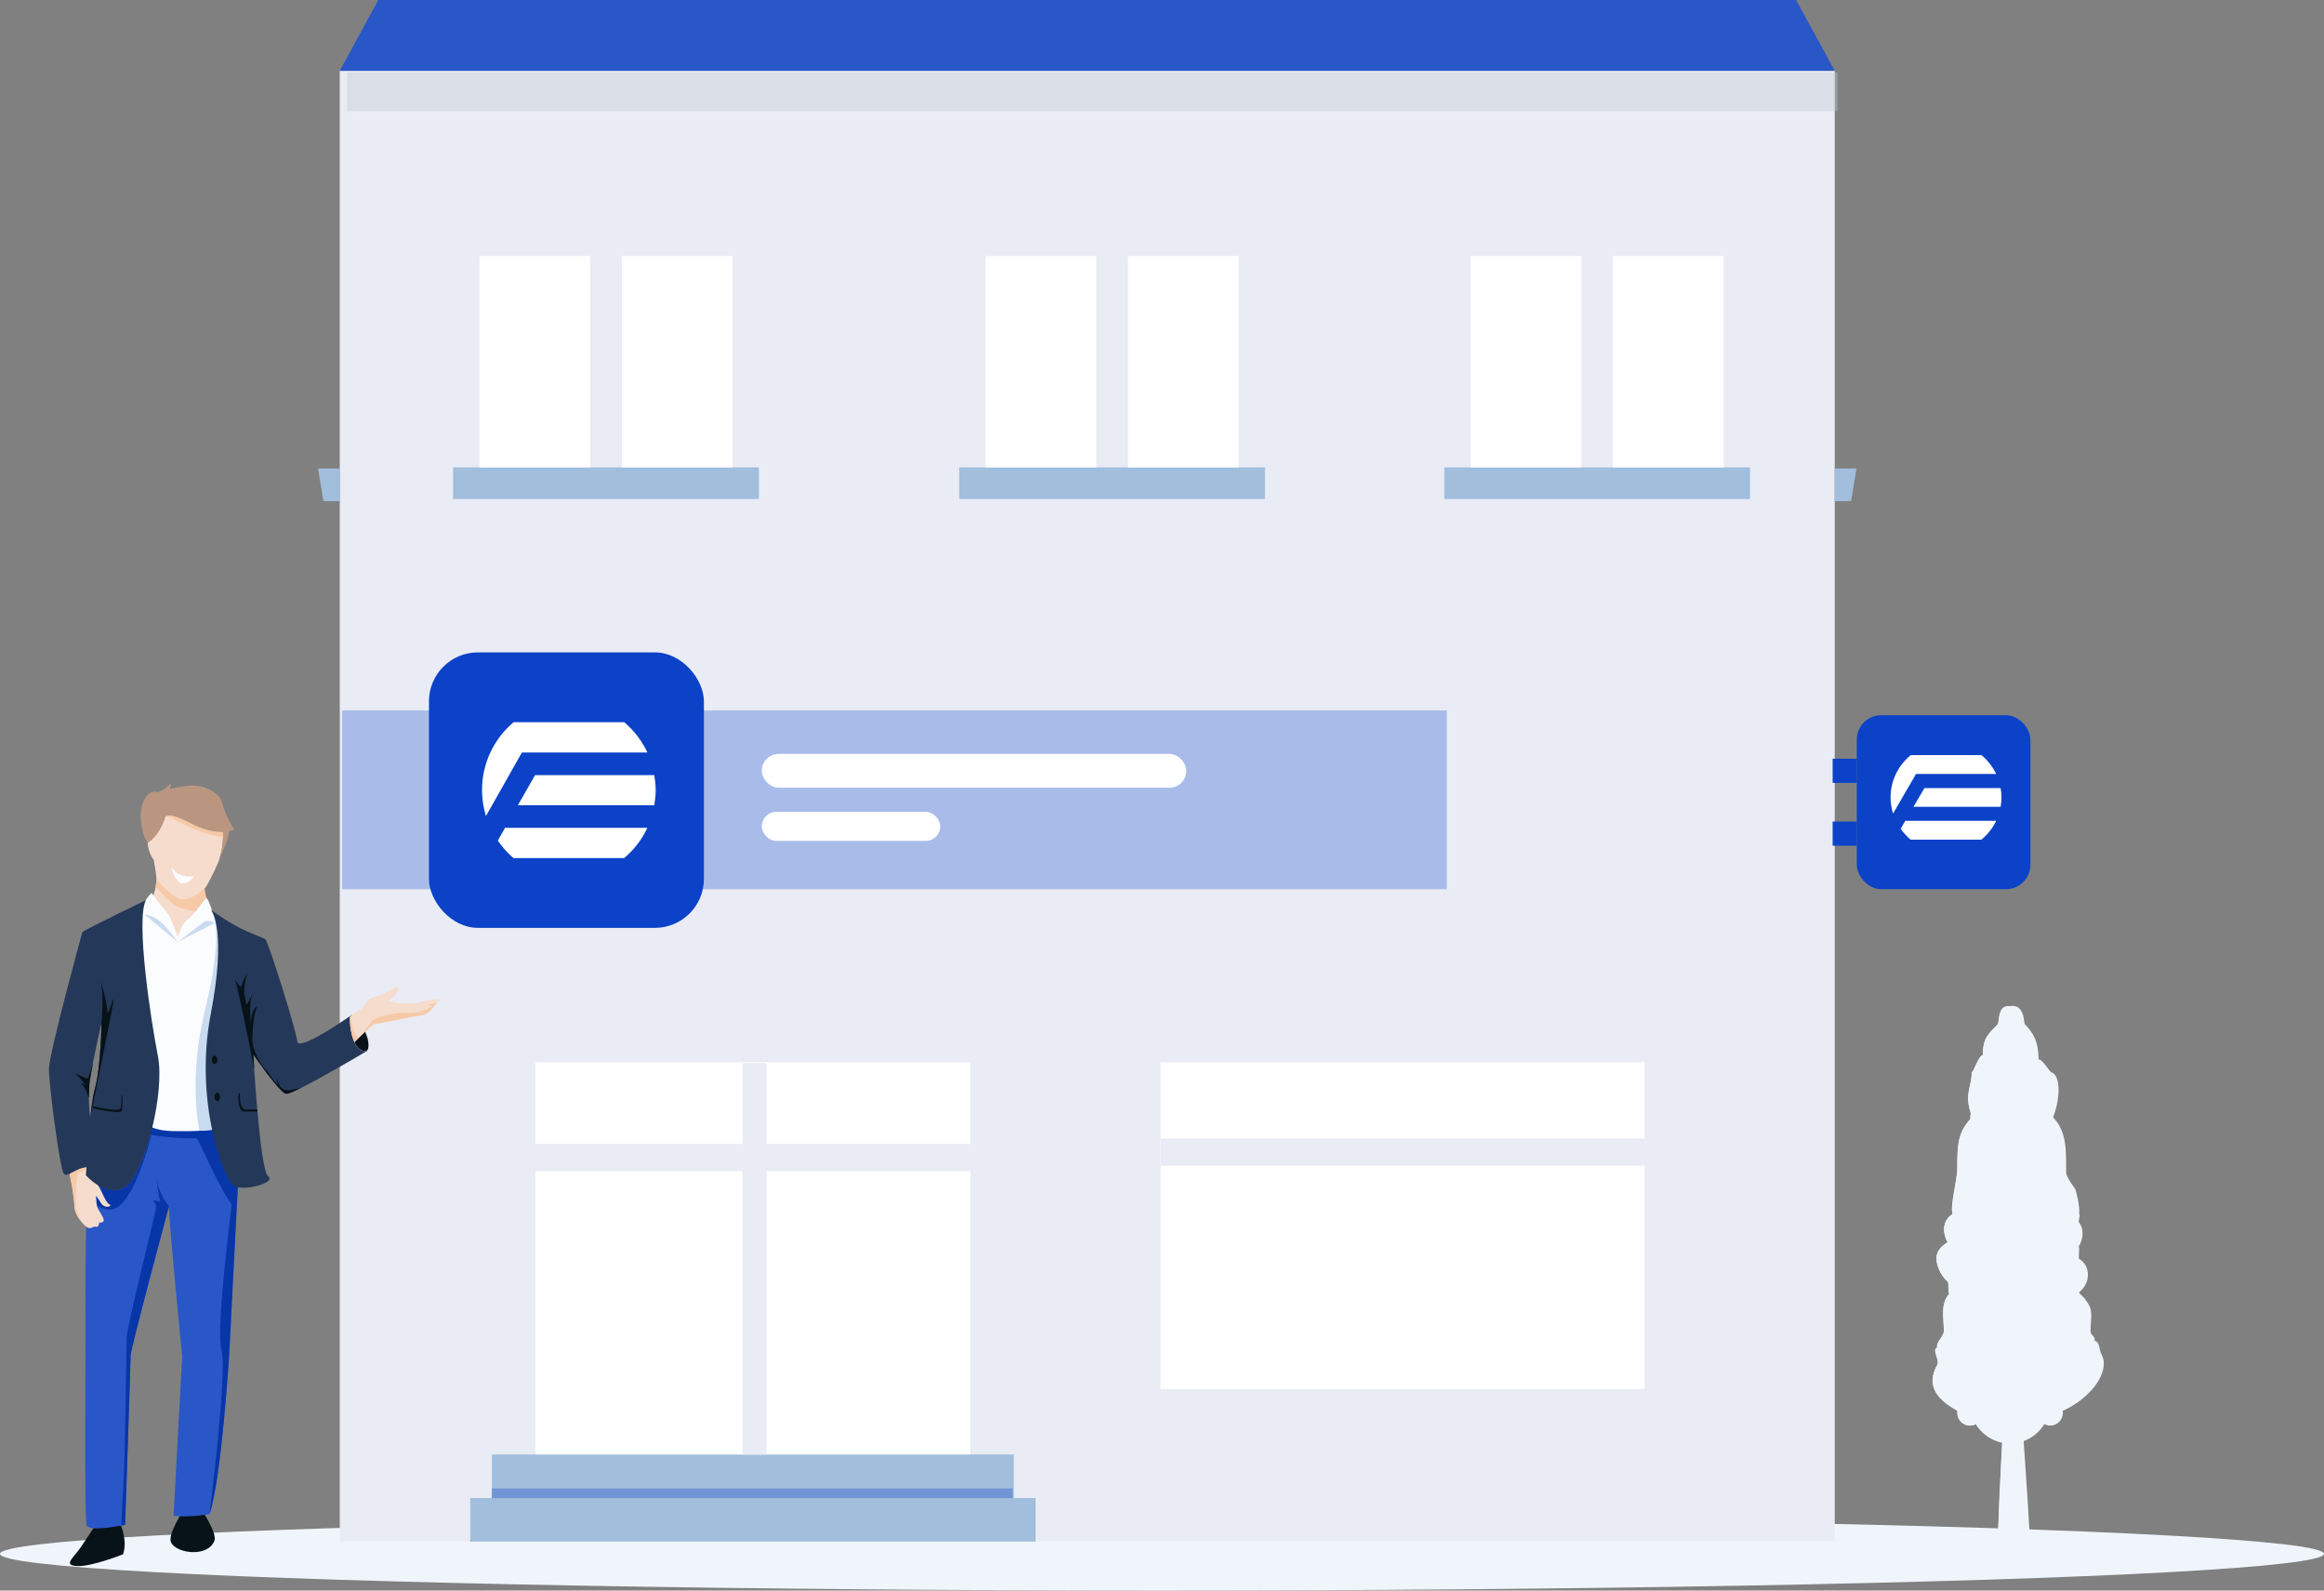<svg width="95" height="65" viewBox="0 0 95 65" fill="none" xmlns="http://www.w3.org/2000/svg">
<rect x="0" y="0" width="95" height="65" fill="#808080" stroke="none"/>
<ellipse cx="47.5" cy="63.5" rx="47.5" ry="1.5" fill="#F0F5FB"/>
<path d="M13.889 2.894H75V63H13.889V2.894Z" fill="#E9ECF5"/>
<rect x="13.986" y="29.031" width="45.155" height="7.307" fill="#A9BCE9"/>
<rect x="31.141" y="30.809" width="17.352" height="1.382" rx="0.691" fill="white"/>
<rect x="31.141" y="33.179" width="7.296" height="1.185" rx="0.592" fill="white"/>
<rect x="17.535" y="26.661" width="11.239" height="11.257" rx="2" fill="#0B42C8"/>
<rect x="75.901" y="29.229" width="7.099" height="7.11" rx="1" fill="#0B42C8"/>
<rect x="74.915" y="31.006" width="0.986" height="0.987" fill="#0B42C8"/>
<rect x="74.915" y="33.574" width="0.986" height="0.987" fill="#0B42C8"/>
<path d="M31.022 19.099H18.522V20.394H31.022V19.099Z" fill="#A1BEDD"/>
<path d="M20.111 59.438H41.444V61.219H42.333V63H19.222V61.219H20.111V59.438Z" fill="#A1BEDD"/>
<path d="M39.211 19.099H51.711V20.394H39.211V19.099Z" fill="#A1BEDD"/>
<path d="M71.538 19.099H59.038V20.394H71.538V19.099Z" fill="#A1BEDD"/>
<path d="M75 19.145H75.889L75.667 20.48H75V19.145Z" fill="#A1BEDD"/>
<path d="M13 19.145H13.889V20.48H13.222L13 19.145Z" fill="#A1BEDD"/>
<path d="M19.6 10.463H24.125V19.099H19.6V10.463Z" fill="white"/>
<path d="M25.418 19.099V10.463H29.944V19.099H25.418Z" fill="white"/>
<path d="M21.889 43.41H39.667V59.438H21.889V43.41Z" fill="white"/>
<path d="M47.444 43.41H67.222V56.767H47.444V43.41Z" fill="white"/>
<path d="M44.815 10.463H40.289V19.099H44.815V10.463Z" fill="white"/>
<path d="M46.108 10.463V19.099H50.633V10.463H46.108Z" fill="white"/>
<path d="M60.116 10.463H64.641V19.099H60.116V10.463Z" fill="white"/>
<path d="M65.935 19.099V10.463H70.46V19.099H65.935Z" fill="white"/>
<path d="M15.465 0H73.424L75 2.894H13.889L15.465 0Z" fill="#2957C8"/>
<rect opacity="0.4" x="14.183" y="2.962" width="60.93" height="1.58" fill="#C2C8D2"/>
<rect opacity="0.4" x="20.099" y="60.828" width="21.296" height="0.395" fill="#2957C8"/>
<rect x="30.352" y="43.448" width="0.986" height="15.997" fill="#E9ECF5"/>
<path d="M67.222 46.526H47.444V47.64H67.222V46.526Z" fill="#E9ECF5"/>
<path d="M39.889 46.749H21.222V47.862H39.889V46.749Z" fill="#E9ECF5"/>
<g clip-path="url(#clip0)">
<path d="M21.169 32.909H26.745C26.777 32.708 26.803 32.501 26.803 32.293C26.803 32.079 26.777 31.878 26.745 31.677H21.872L21.169 32.909Z" fill="white"/>
<path d="M20.35 34.354C20.536 34.62 20.747 34.86 20.99 35.067H25.511C25.914 34.73 26.24 34.309 26.464 33.829H20.644L20.35 34.354Z" fill="white"/>
<path d="M26.464 30.751C26.24 30.271 25.914 29.85 25.517 29.513H20.996C20.209 30.174 19.704 31.172 19.704 32.287C19.704 32.656 19.762 33.013 19.864 33.35L21.335 30.751H26.464Z" fill="white"/>
</g>
<g clip-path="url(#clip1)">
<path d="M78.217 32.971H81.78C81.801 32.846 81.817 32.717 81.817 32.588C81.817 32.455 81.801 32.33 81.78 32.205H78.667L78.217 32.971Z" fill="white"/>
<path d="M77.694 33.871C77.813 34.036 77.948 34.185 78.103 34.314H80.992C81.249 34.105 81.457 33.842 81.6 33.544H77.882L77.694 33.871Z" fill="white"/>
<path d="M81.6 31.628C81.457 31.33 81.249 31.068 80.996 30.858H78.107C77.605 31.27 77.282 31.891 77.282 32.584C77.282 32.814 77.319 33.036 77.384 33.246L78.324 31.628H81.6Z" fill="white"/>
</g>
<path d="M83.334 43.297C83.32 42.534 83.136 42.248 82.759 41.84C82.7 41.211 82.485 41.074 82.168 41.114C81.853 41.114 81.741 41.225 81.681 41.839C81.303 42.248 81.064 42.363 81.05 43.126C80.891 43.117 80.689 43.794 80.599 43.823C80.599 44.456 80.304 44.658 80.552 45.456C80.58 45.546 80.518 45.634 80.552 45.718C80.03 46.31 80.011 46.775 80.011 47.729C80.011 48.266 79.721 49.171 79.811 49.622C79.735 49.666 79.668 49.723 79.613 49.794C79.413 50.053 79.427 50.43 79.616 50.767C79.511 50.841 79.259 50.975 79.174 51.275C79.088 51.582 79.315 52.128 79.613 52.366C79.683 52.422 79.606 52.834 79.684 52.869C79.308 53.298 79.461 53.824 79.461 54.393C79.461 54.626 79.123 54.852 79.193 55.066C78.953 55.132 79.301 55.586 79.193 55.776C78.862 56.36 78.876 56.985 79.884 57.575C79.928 57.601 79.973 57.626 80.018 57.65C80.013 57.678 80.011 57.706 80.011 57.736C80.011 58.024 80.241 58.258 80.525 58.258C80.613 58.258 80.696 58.235 80.769 58.195C81.058 58.672 81.577 58.989 82.168 58.989C82.76 58.989 83.278 58.672 83.568 58.195C83.641 58.235 83.724 58.258 83.812 58.258C84.096 58.258 84.326 58.024 84.326 57.736C84.326 57.708 84.324 57.681 84.32 57.654C84.439 57.601 84.558 57.54 84.677 57.471C85.685 56.88 86.234 55.929 85.904 55.346C85.798 55.158 85.853 54.853 85.619 54.787C85.669 54.603 85.456 54.59 85.456 54.393C85.456 53.834 85.609 53.542 85.244 53.117C85.284 53.093 84.954 52.839 84.991 52.81C85.482 52.417 85.456 51.719 84.991 51.446C84.948 51.39 85.022 50.999 84.972 50.951C85.172 50.609 85.191 50.222 84.987 49.957C84.935 49.89 85.062 49.665 84.991 49.622C85.037 49.26 84.835 48.598 84.835 48.598C84.835 48.598 84.46 48.094 84.46 47.934C84.46 46.947 84.48 46.253 83.928 45.66C83.953 45.594 83.977 45.526 83.998 45.456C84.246 44.658 84.184 43.927 83.859 43.823C83.769 43.794 83.505 43.288 83.334 43.297Z" fill="#F0F5FB"/>
<path d="M82.168 41.114C81.853 41.114 81.741 41.225 81.681 41.839C81.303 42.247 81.064 42.363 81.05 43.126C80.891 43.117 80.689 43.794 80.599 43.823C80.599 44.456 80.304 44.658 80.552 45.456C80.58 45.546 80.518 45.634 80.552 45.718C80.03 46.31 80.011 46.774 80.011 47.729C80.011 48.266 79.721 49.171 79.811 49.622C79.735 49.666 79.668 49.723 79.613 49.794C79.413 50.053 79.427 50.429 79.616 50.767C79.511 50.841 79.259 50.975 79.174 51.275C79.088 51.582 79.315 52.128 79.613 52.366C79.683 52.422 79.606 52.834 79.684 52.869C79.308 53.298 79.461 53.824 79.461 54.393C79.461 54.626 79.123 54.852 79.193 55.066C78.953 55.132 79.301 55.586 79.193 55.776C78.862 56.36 78.876 56.985 79.884 57.575C79.928 57.601 79.973 57.626 80.018 57.65C80.013 57.678 80.011 57.706 80.011 57.736C80.011 58.024 80.241 58.258 80.525 58.258C80.613 58.258 80.696 58.235 80.769 58.195C81.058 58.672 81.557 58.952 82.168 58.989C81.698 58.764 80.919 58.069 80.695 56.855C80.608 56.38 80.813 55.81 80.769 55.233C80.734 54.768 80.389 54.303 80.375 53.79C80.357 53.178 80.503 52.681 80.523 52.026C80.547 51.275 80.317 50.202 80.375 49.424C80.42 48.811 80.711 48.3 80.802 47.66C80.891 47.039 80.5 46.536 80.599 45.919C80.713 45.203 80.589 44.488 80.802 43.823C80.967 43.309 81.38 42.934 81.622 42.503C81.72 42.329 81.681 42.064 81.747 41.892C81.875 41.556 82.075 41.33 82.168 41.114Z" fill="#F0F5FB"/>
<path d="M81.704 63.679C81.55 63.523 82.013 55.949 82.064 55.531C82.115 55.114 81.83 54.158 82.218 54.33C82.444 54.43 82.452 55.746 82.475 55.793C82.526 55.897 83.232 55.342 83.297 55.375C83.4 55.427 83.348 55.636 83.297 55.74C83.246 55.845 82.629 56.054 82.578 56.21C82.496 56.458 83.111 63.467 82.957 63.624C82.826 63.757 81.858 63.836 81.704 63.679Z" fill="#F0F5FB"/>
<path d="M82.105 54.316C82.124 54.525 82.13 54.757 82.148 54.923C82.252 55.833 82.199 56.669 82.145 57.528C82.11 58.085 82.074 58.651 82.08 59.253C82.096 60.864 82.109 63.06 82.113 63.765C81.922 63.761 81.758 63.736 81.702 63.679C81.548 63.522 82.011 55.949 82.062 55.531C82.079 55.391 82.059 55.19 82.038 54.992C82.006 54.682 81.969 54.35 82.105 54.316Z" fill="#F0F5FB"/>
<path d="M8.198 61.634C8.198 61.634 8.112 61.998 7.559 61.63C7.559 61.63 6.831 62.692 6.993 63.034C7.205 63.484 8.492 63.66 8.764 62.966C8.893 62.647 8.198 61.634 8.198 61.634Z" fill="#071219"/>
<path d="M4.952 62.363C4.952 62.363 5.216 62.995 5.028 63.519C5.028 63.519 3.731 64.034 3.145 63.998C2.559 63.962 3.003 63.669 3.307 63.223C3.611 62.777 3.995 62.184 3.995 62.184L4.952 62.363Z" fill="#071219"/>
<path d="M3.549 62.357C3.77 62.575 4.641 62.389 4.955 62.344C5.051 62.327 5.114 62.314 5.114 62.314C5.114 62.314 5.339 55.65 5.339 55.386C5.339 55.123 6.907 49.295 6.907 49.295C6.907 50.002 7.447 55.429 7.447 55.429C7.404 56.223 7.096 61.94 7.096 61.94C7.586 62.034 8.568 61.878 8.568 61.878C9.058 60.468 9.376 55.298 9.376 55.298L9.67 49.488L9.753 47.885L9.832 46.384L9.865 45.765C9.558 45.889 9.177 45.957 8.764 45.989C6.94 46.133 4.439 45.547 4.439 45.547L4.194 45.921L3.856 46.429C3.41 48.546 3.499 53.403 3.499 54.197C3.499 54.989 3.439 62.249 3.549 62.357Z" fill="#2957C8"/>
<path d="M6.163 36.814C5.842 37.192 4.475 37.866 4.475 37.866C4.475 37.866 5.511 39 7.288 39C8.684 39 9.971 38.423 9.498 38.075C8.452 37.306 8.429 36.681 8.416 36.641V36.638C8.38 36.537 8.323 36.358 8.353 36.316C8.36 36.309 8.363 36.309 8.363 36.309C8.433 36.28 8.813 35.518 8.922 35.234C8.949 35.166 8.972 35.098 8.992 35.026C9.071 34.762 9.108 34.489 9.118 34.225C9.124 34.15 9.124 34.078 9.124 34.006C9.124 33.765 9.104 33.537 9.081 33.342C9.028 32.945 8.955 32.678 8.955 32.678C8.479 32.29 7.612 32.016 6.745 32.319C5.878 32.622 6.113 33.671 6.047 34.221C5.977 34.772 6.285 35.143 6.285 35.143C6.285 35.143 6.368 35.57 6.398 35.928C6.404 36.019 6.391 36.13 6.365 36.241C6.312 36.459 6.262 36.697 6.163 36.814Z" fill="#F6DCCD"/>
<path d="M6.358 36.231C6.609 36.518 7.112 37.065 7.42 37.117C7.576 37.143 7.837 37.215 8.098 37.283L8.201 37.111L8.443 36.707C8.443 36.707 8.433 36.681 8.419 36.642V36.638L8.366 36.306C8.366 36.306 8.363 36.309 8.357 36.312C8.287 36.371 7.847 36.746 7.486 36.759C7.093 36.775 6.394 35.918 6.394 35.918C6.398 36.01 6.384 36.12 6.358 36.231Z" fill="#F6CAA7"/>
<path d="M6.772 33.365C6.874 33.378 7.04 33.43 7.298 33.58C7.804 33.873 8.452 34.114 9.118 34.221C9.124 34.147 9.124 34.075 9.124 34.003C8.813 34.013 8.347 33.944 7.718 33.609C6.98 33.212 6.805 33.329 6.772 33.365Z" fill="#F6CAA7"/>
<path d="M5.756 33.283C5.756 33.788 5.858 34.104 5.941 34.28C5.977 34.355 6.014 34.407 6.034 34.433C6.044 34.433 6.057 34.433 6.067 34.427C6.07 34.427 6.077 34.423 6.08 34.42C6.586 34.062 6.762 33.374 6.762 33.374C6.762 33.374 6.762 33.371 6.768 33.368C6.801 33.332 6.977 33.215 7.718 33.609C8.343 33.944 8.813 34.013 9.124 34.003C9.124 34.075 9.124 34.15 9.118 34.221C9.108 34.485 9.071 34.762 8.992 35.023V35.052C8.992 35.052 9.339 34.332 9.366 33.971C9.508 33.941 9.578 33.899 9.578 33.899C8.989 32.98 9.184 32.743 8.886 32.485C8.218 31.912 7.529 32.114 6.927 32.257C6.997 32.156 6.963 32 6.963 32C6.864 32.173 6.682 32.277 6.553 32.329C6.51 32.349 6.47 32.361 6.444 32.371C6.454 32.375 6.46 32.378 6.47 32.378C6.447 32.378 6.427 32.381 6.417 32.381C6.411 32.381 6.404 32.381 6.404 32.381C6.404 32.381 6.414 32.378 6.427 32.375C6.431 32.371 6.434 32.371 6.434 32.368C6.391 32.355 6.351 32.349 6.315 32.349C6.01 32.345 5.756 32.818 5.756 33.283Z" fill="#BA9680"/>
<path d="M6.154 46.376C5.56 46.277 4.931 46.127 4.194 45.921L4.439 45.547C4.439 45.547 6.94 46.133 8.764 45.989C9.177 45.957 9.558 45.889 9.865 45.765L9.832 46.384L9.67 49.483L9.369 55.298C9.369 55.298 9.051 60.468 8.562 61.878C8.562 61.878 9.313 55.979 9.051 55.158C8.849 54.522 9.271 50.842 9.471 49.224C9.057 48.631 8.671 47.807 8.393 47.213C8.24 46.888 8.12 46.631 8.045 46.52H8.045C7.873 46.52 7.705 46.52 7.536 46.514C7.084 46.5 6.647 46.456 6.19 46.382C6.018 47.054 5.538 48.725 4.889 49.269C4.601 49.511 4.267 49.452 3.959 49.273C3.932 49.129 3.919 48.862 3.919 48.862C3.919 48.862 3.966 48.901 4.131 49.159C4.296 49.419 4.614 49.273 4.482 49.221C4.38 49.181 4.293 48.996 4.188 48.774C4.155 48.706 4.121 48.635 4.085 48.563C4.07 48.528 4.051 48.497 4.032 48.467C4.026 48.458 4.021 48.448 4.015 48.439C4.343 48.641 4.783 48.781 5.183 48.462C5.533 48.182 5.895 47.344 6.154 46.376Z" fill="#0736A8"/>
<path d="M4.955 62.344C5.051 62.327 5.114 62.314 5.114 62.314C5.114 62.314 5.339 55.65 5.339 55.386C5.339 55.123 6.907 49.295 6.907 49.295C6.907 49.295 6.52 48.849 6.421 48.234C6.421 48.234 6.437 48.768 6.563 49.113C6.543 49.103 6.275 49.025 6.275 49.09C6.275 49.116 6.29 49.129 6.309 49.145C6.34 49.171 6.381 49.207 6.381 49.325C6.381 49.399 6.194 50.174 5.968 51.113C5.621 52.556 5.18 54.386 5.18 54.657C5.18 55.103 5.091 59.751 5.071 60.161C5.051 60.542 4.965 62.158 4.955 62.344Z" fill="#0736A8"/>
<path d="M2.837 47.791C2.837 47.791 2.854 48.058 2.89 48.204C2.93 48.351 3.032 49.025 3.046 49.344C3.052 49.514 3.158 49.709 3.281 49.872C3.393 50.022 3.515 50.139 3.592 50.172C3.747 50.24 3.787 50.097 3.919 50.133C4.052 50.172 4.045 49.95 4.068 49.957C4.091 49.963 4.207 49.986 4.24 49.882C4.27 49.774 3.999 49.435 3.969 49.309C3.966 49.299 3.966 49.286 3.962 49.276C3.936 49.133 3.922 48.865 3.922 48.865C3.922 48.865 3.969 48.905 4.131 49.165C4.293 49.426 4.614 49.279 4.482 49.227C4.349 49.172 4.24 48.875 4.085 48.569C4.061 48.527 4.038 48.484 4.015 48.445C3.866 48.214 3.688 48.077 3.641 48.025C3.611 47.993 3.588 47.895 3.575 47.813C3.562 47.739 3.555 47.673 3.555 47.673C3.132 47.569 2.837 47.791 2.837 47.791Z" fill="#F6DCCD"/>
<path d="M5.19 39.319L5.739 45.644C5.739 45.644 5.878 46.185 7.01 46.221C7.463 46.234 7.847 46.227 8.141 46.211C8.585 46.188 8.833 46.152 8.833 46.152L9.177 41.856L9.108 37.794L8.641 37.208C8.638 37.202 8.634 37.198 8.634 37.195L8.611 37.169L8.198 37.111L7.228 38.742L6.123 36.899C6.123 36.899 6.136 36.869 6.159 36.814L5.964 36.785L5.259 37.628L5.19 39.319Z" fill="#FBFCFE"/>
<path d="M8.747 37.436C8.747 37.436 8.512 36.694 8.439 36.703C8.366 36.716 7.94 37.4 7.681 37.566C7.423 37.733 7.268 38.299 7.268 38.299C7.268 38.299 7.016 37.609 6.927 37.436C6.894 37.371 6.454 36.847 6.278 36.602C6.229 36.534 6.196 36.488 6.196 36.488C6.196 36.488 5.914 36.765 5.891 36.967C5.868 37.172 6.881 38.713 7.245 38.723C7.658 38.739 8.747 37.436 8.747 37.436Z" fill="#FBFCFE"/>
<path d="M8.145 46.211C8.588 46.188 8.836 46.152 8.836 46.152L9.18 41.856L9.111 37.794L8.644 37.208C8.747 37.368 9.134 38.224 8.393 41.221C7.827 43.511 7.983 45.292 8.145 46.211Z" fill="#C9DBF0"/>
<path d="M7.261 38.495C7.261 38.495 6.785 37.798 6.444 37.576C6.1 37.355 5.905 37.374 5.905 37.374L7.261 38.495Z" fill="#C9DBF0"/>
<path d="M7.261 38.495C7.261 38.495 8.231 37.762 8.32 37.69C8.499 37.547 8.79 37.716 8.79 37.716L7.261 38.495Z" fill="#C9DBF0"/>
<path d="M3.367 38.088C3.479 37.987 5.964 36.785 5.964 36.785C5.547 37.606 6.159 41.657 6.454 43.153C6.599 43.889 6.477 45.042 6.222 46.094C5.961 47.178 5.564 48.156 5.18 48.462C4.422 49.064 3.512 48.029 3.512 48.029C3.512 48.029 3.516 47.96 3.522 47.84C3.522 47.8 3.525 47.755 3.529 47.706C3.367 47.722 3.221 47.781 3.095 47.846C3.003 47.892 2.923 47.937 2.85 47.97C2.741 48.019 2.658 48.035 2.606 47.96C2.44 47.732 2 44.315 2 43.69C2 43.058 3.367 38.088 3.367 38.088ZM3.691 45.664L3.734 45.309V45.296C3.741 45.263 3.744 45.231 3.747 45.195C3.784 44.931 3.823 44.696 3.87 44.52C3.873 44.508 3.876 44.491 3.88 44.478C4.124 43.608 4.148 41.801 4.148 41.801V41.807C4.124 41.889 3.942 42.713 3.803 43.41V43.413C3.714 43.853 3.648 44.24 3.648 44.358C3.648 44.423 3.631 44.615 3.631 44.872C3.635 45.097 3.645 45.374 3.691 45.664Z" fill="#243859"/>
<path d="M9.568 48.462C9.611 48.488 9.664 48.504 9.72 48.517C10.236 48.628 11.272 48.295 10.964 48.077C10.789 47.953 10.633 46.664 10.524 45.426C10.501 45.159 10.481 44.892 10.458 44.641C10.431 44.289 10.408 43.964 10.392 43.703V43.696C10.385 43.579 10.375 43.478 10.372 43.39C10.358 43.198 10.352 43.084 10.352 43.084C10.352 43.084 10.358 43.094 10.372 43.113C10.425 43.188 10.573 43.4 10.755 43.648C11.053 44.055 11.447 44.553 11.639 44.674L11.642 44.677C11.665 44.69 11.682 44.7 11.699 44.7C11.765 44.713 11.99 44.615 12.291 44.465C13.075 44.078 14.386 43.312 14.829 43.051C14.915 43.003 14.968 42.97 14.978 42.964C14.978 42.964 14.978 42.964 14.981 42.964C14.964 42.964 14.948 42.964 14.931 42.964C14.716 42.941 14.574 42.791 14.485 42.592C14.303 42.198 14.316 41.625 14.319 41.53C14.319 41.524 14.319 41.517 14.319 41.517C14.319 41.517 14.296 41.534 14.256 41.56C14.243 41.569 14.223 41.583 14.204 41.596C13.757 41.902 12.195 42.944 12.152 42.553C12.102 42.094 10.964 38.452 10.842 38.381C10.726 38.312 10.842 38.381 10.107 38.065C9.415 37.768 8.701 37.237 8.621 37.179C8.691 37.267 9.257 38.091 8.615 41.443C7.926 45.012 9.151 48.221 9.568 48.462Z" fill="#243859"/>
<path d="M8.77 43.481C8.706 43.481 8.654 43.406 8.654 43.312C8.654 43.218 8.706 43.143 8.77 43.143C8.834 43.143 8.886 43.218 8.886 43.312C8.886 43.406 8.834 43.481 8.77 43.481Z" fill="#071219"/>
<path d="M8.883 44.999C8.819 44.999 8.767 44.923 8.767 44.83C8.767 44.736 8.819 44.66 8.883 44.66C8.947 44.66 8.998 44.736 8.998 44.83C8.998 44.923 8.947 44.999 8.883 44.999Z" fill="#071219"/>
<path d="M9.611 40.055C9.73 40.39 10.13 42.361 10.395 43.696C10.392 43.644 10.388 43.596 10.385 43.55C10.381 43.492 10.377 43.439 10.375 43.39C10.363 43.222 10.357 43.114 10.355 43.089C10.419 43.182 11.31 44.469 11.639 44.673L11.642 44.677L11.699 44.7C11.699 44.7 10.289 43.387 10.315 42.446C10.339 41.508 10.501 41.143 10.501 41.143C10.501 41.143 10.329 41.12 10.256 41.745C10.253 41.768 10.251 41.788 10.248 41.805C10.217 41.308 10.22 40.895 10.289 40.706C10.329 40.599 10.348 40.54 10.355 40.517L10.349 40.532C10.307 40.632 10.161 40.982 10.072 41.052C10.045 40.883 10.014 40.714 9.978 40.57C9.988 40.262 10.038 39.918 10.1 39.798C10.114 39.772 10.12 39.758 10.12 39.755C10.107 39.755 9.888 40.128 9.889 40.299C9.86 40.24 9.85 40.261 9.853 40.342C9.805 40.315 9.718 40.193 9.661 40.113C9.623 40.06 9.599 40.026 9.611 40.055Z" fill="#071219"/>
<path d="M4.644 40.853C4.644 41.032 3.691 45.664 3.691 45.664L3.737 45.312V45.299C3.741 45.263 3.744 45.23 3.75 45.198C3.787 44.931 3.827 44.696 3.873 44.524C3.875 44.517 3.876 44.51 3.878 44.502C3.88 44.495 3.881 44.488 3.883 44.481C4.128 43.612 4.151 41.804 4.151 41.804C4.151 41.804 4.237 40.693 4.144 40.227C4.052 39.762 4.392 41.032 4.392 41.332C4.392 41.498 4.471 41.27 4.541 41.07C4.595 40.913 4.644 40.773 4.644 40.853Z" fill="#071219"/>
<path d="M4.922 45.436C4.654 45.478 4.048 45.351 3.79 45.292C3.797 45.263 3.8 45.237 3.8 45.211C4.078 45.273 4.627 45.384 4.879 45.341C4.879 45.341 4.971 45.429 4.968 44.765L5.008 44.771C5.021 45.533 4.922 45.436 4.922 45.436Z" fill="#071219"/>
<path d="M9.978 45.423H10.524L10.523 45.414C10.52 45.388 10.517 45.365 10.517 45.341H10.037C9.806 45.341 9.806 44.859 9.806 44.681L9.806 44.674C9.769 44.683 9.746 44.696 9.746 44.716C9.746 44.724 9.746 44.734 9.746 44.746C9.744 44.909 9.738 45.423 9.978 45.423Z" fill="#071219"/>
<path d="M3.525 44.367C3.489 44.322 3.195 43.957 3.095 43.892C3.033 43.85 3.182 43.915 3.33 43.98C3.434 44.025 3.538 44.071 3.565 44.078C3.605 44.09 3.724 43.706 3.807 43.416C3.721 43.856 3.651 44.244 3.651 44.361C3.651 44.384 3.649 44.421 3.647 44.471C3.642 44.566 3.635 44.706 3.635 44.876C3.575 44.706 3.486 44.478 3.383 44.348C3.232 44.154 3.455 44.316 3.515 44.36C3.519 44.363 3.523 44.366 3.525 44.367Z" fill="#071219"/>
<path d="M10.755 43.644C11.053 44.051 11.447 44.55 11.639 44.67L11.642 44.673C11.665 44.687 11.682 44.696 11.699 44.696C11.765 44.709 11.99 44.612 12.291 44.462C12.188 44.481 11.983 44.52 11.861 44.55C11.692 44.592 11.474 44.494 11.414 44.331C11.358 44.178 11.318 44.068 11.315 44.055C11.315 44.061 11.315 44.1 11.348 44.276C11.384 44.475 10.961 43.817 10.961 43.817C10.961 43.817 10.875 43.709 10.755 43.644Z" fill="#071219"/>
<path d="M14.488 42.589C14.577 42.788 14.72 42.938 14.935 42.96C14.951 42.96 14.968 42.96 14.984 42.96C15.107 42.85 15.06 42.573 15.024 42.429C14.955 42.153 14.508 41.273 14.323 41.514C14.323 41.514 14.323 41.521 14.323 41.527C14.319 41.622 14.309 42.198 14.488 42.589Z" fill="#071219"/>
<path d="M14.488 42.589C14.524 42.553 14.567 42.508 14.617 42.459C14.627 42.449 14.637 42.439 14.647 42.429C14.908 42.172 15.282 41.814 15.358 41.83C15.474 41.853 16.847 41.534 17.129 41.508C17.41 41.485 17.549 41.335 17.655 41.221C17.714 41.156 17.777 41.071 17.84 40.996C17.886 40.941 17.936 40.895 17.982 40.866C18.098 40.798 17.625 40.83 17.172 40.957C16.718 41.081 15.805 40.944 15.898 40.889C15.99 40.83 16.348 40.511 16.265 40.374C16.182 40.237 15.706 40.671 15.381 40.729C15.054 40.788 14.951 40.957 14.859 41.14C14.793 41.27 14.425 41.368 14.326 41.524C14.273 41.609 14.309 42.198 14.488 42.589Z" fill="#F6DCCD"/>
<path d="M14.488 42.589C14.531 42.547 14.584 42.491 14.647 42.429C14.392 42.172 14.323 41.527 14.323 41.527C14.273 41.609 14.309 42.198 14.488 42.589Z" fill="#F6CAA7"/>
<path d="M14.617 42.462C14.627 42.452 14.637 42.442 14.647 42.433C14.908 42.175 15.282 41.817 15.358 41.833C15.474 41.856 16.847 41.537 17.129 41.511C17.41 41.488 17.549 41.338 17.655 41.224C17.714 41.159 17.777 41.074 17.84 40.999C17.774 41.009 17.446 41.058 17.446 41.071C17.453 41.084 17.694 41.078 17.694 41.104C17.694 41.133 17.251 41.42 16.636 41.39C16.02 41.361 15.269 41.609 15.209 41.71C15.15 41.801 14.733 42.319 14.617 42.462Z" fill="#F6CAA7"/>
<path d="M2.854 47.967C2.864 48.048 2.877 48.139 2.893 48.204C2.933 48.351 3.036 49.025 3.049 49.344C3.056 49.514 3.161 49.709 3.284 49.872C3.234 49.722 3.145 49.462 3.122 49.419C3.092 49.357 3.102 48.318 3.152 48.074C3.195 47.875 3.436 47.846 3.522 47.84C3.522 47.8 3.525 47.755 3.529 47.706C3.367 47.722 3.221 47.781 3.095 47.846C3.003 47.888 2.923 47.934 2.854 47.967Z" fill="#F6CAA7"/>
<path d="M7.109 35.553C7.282 35.824 7.729 35.835 7.93 35.807C7.873 35.906 7.697 36.103 7.455 36.103C7.152 36.103 6.893 35.215 7.109 35.553Z" fill="#FBFCFE"/>
<defs>
<clipPath id="clip0">
<rect width="7.099" height="8.887" fill="white" transform="translate(19.704 27.846)"/>
</clipPath>
<clipPath id="clip1">
<rect width="4.535" height="5.53" fill="white" transform="translate(77.282 29.821)"/>
</clipPath>
</defs>
</svg>
